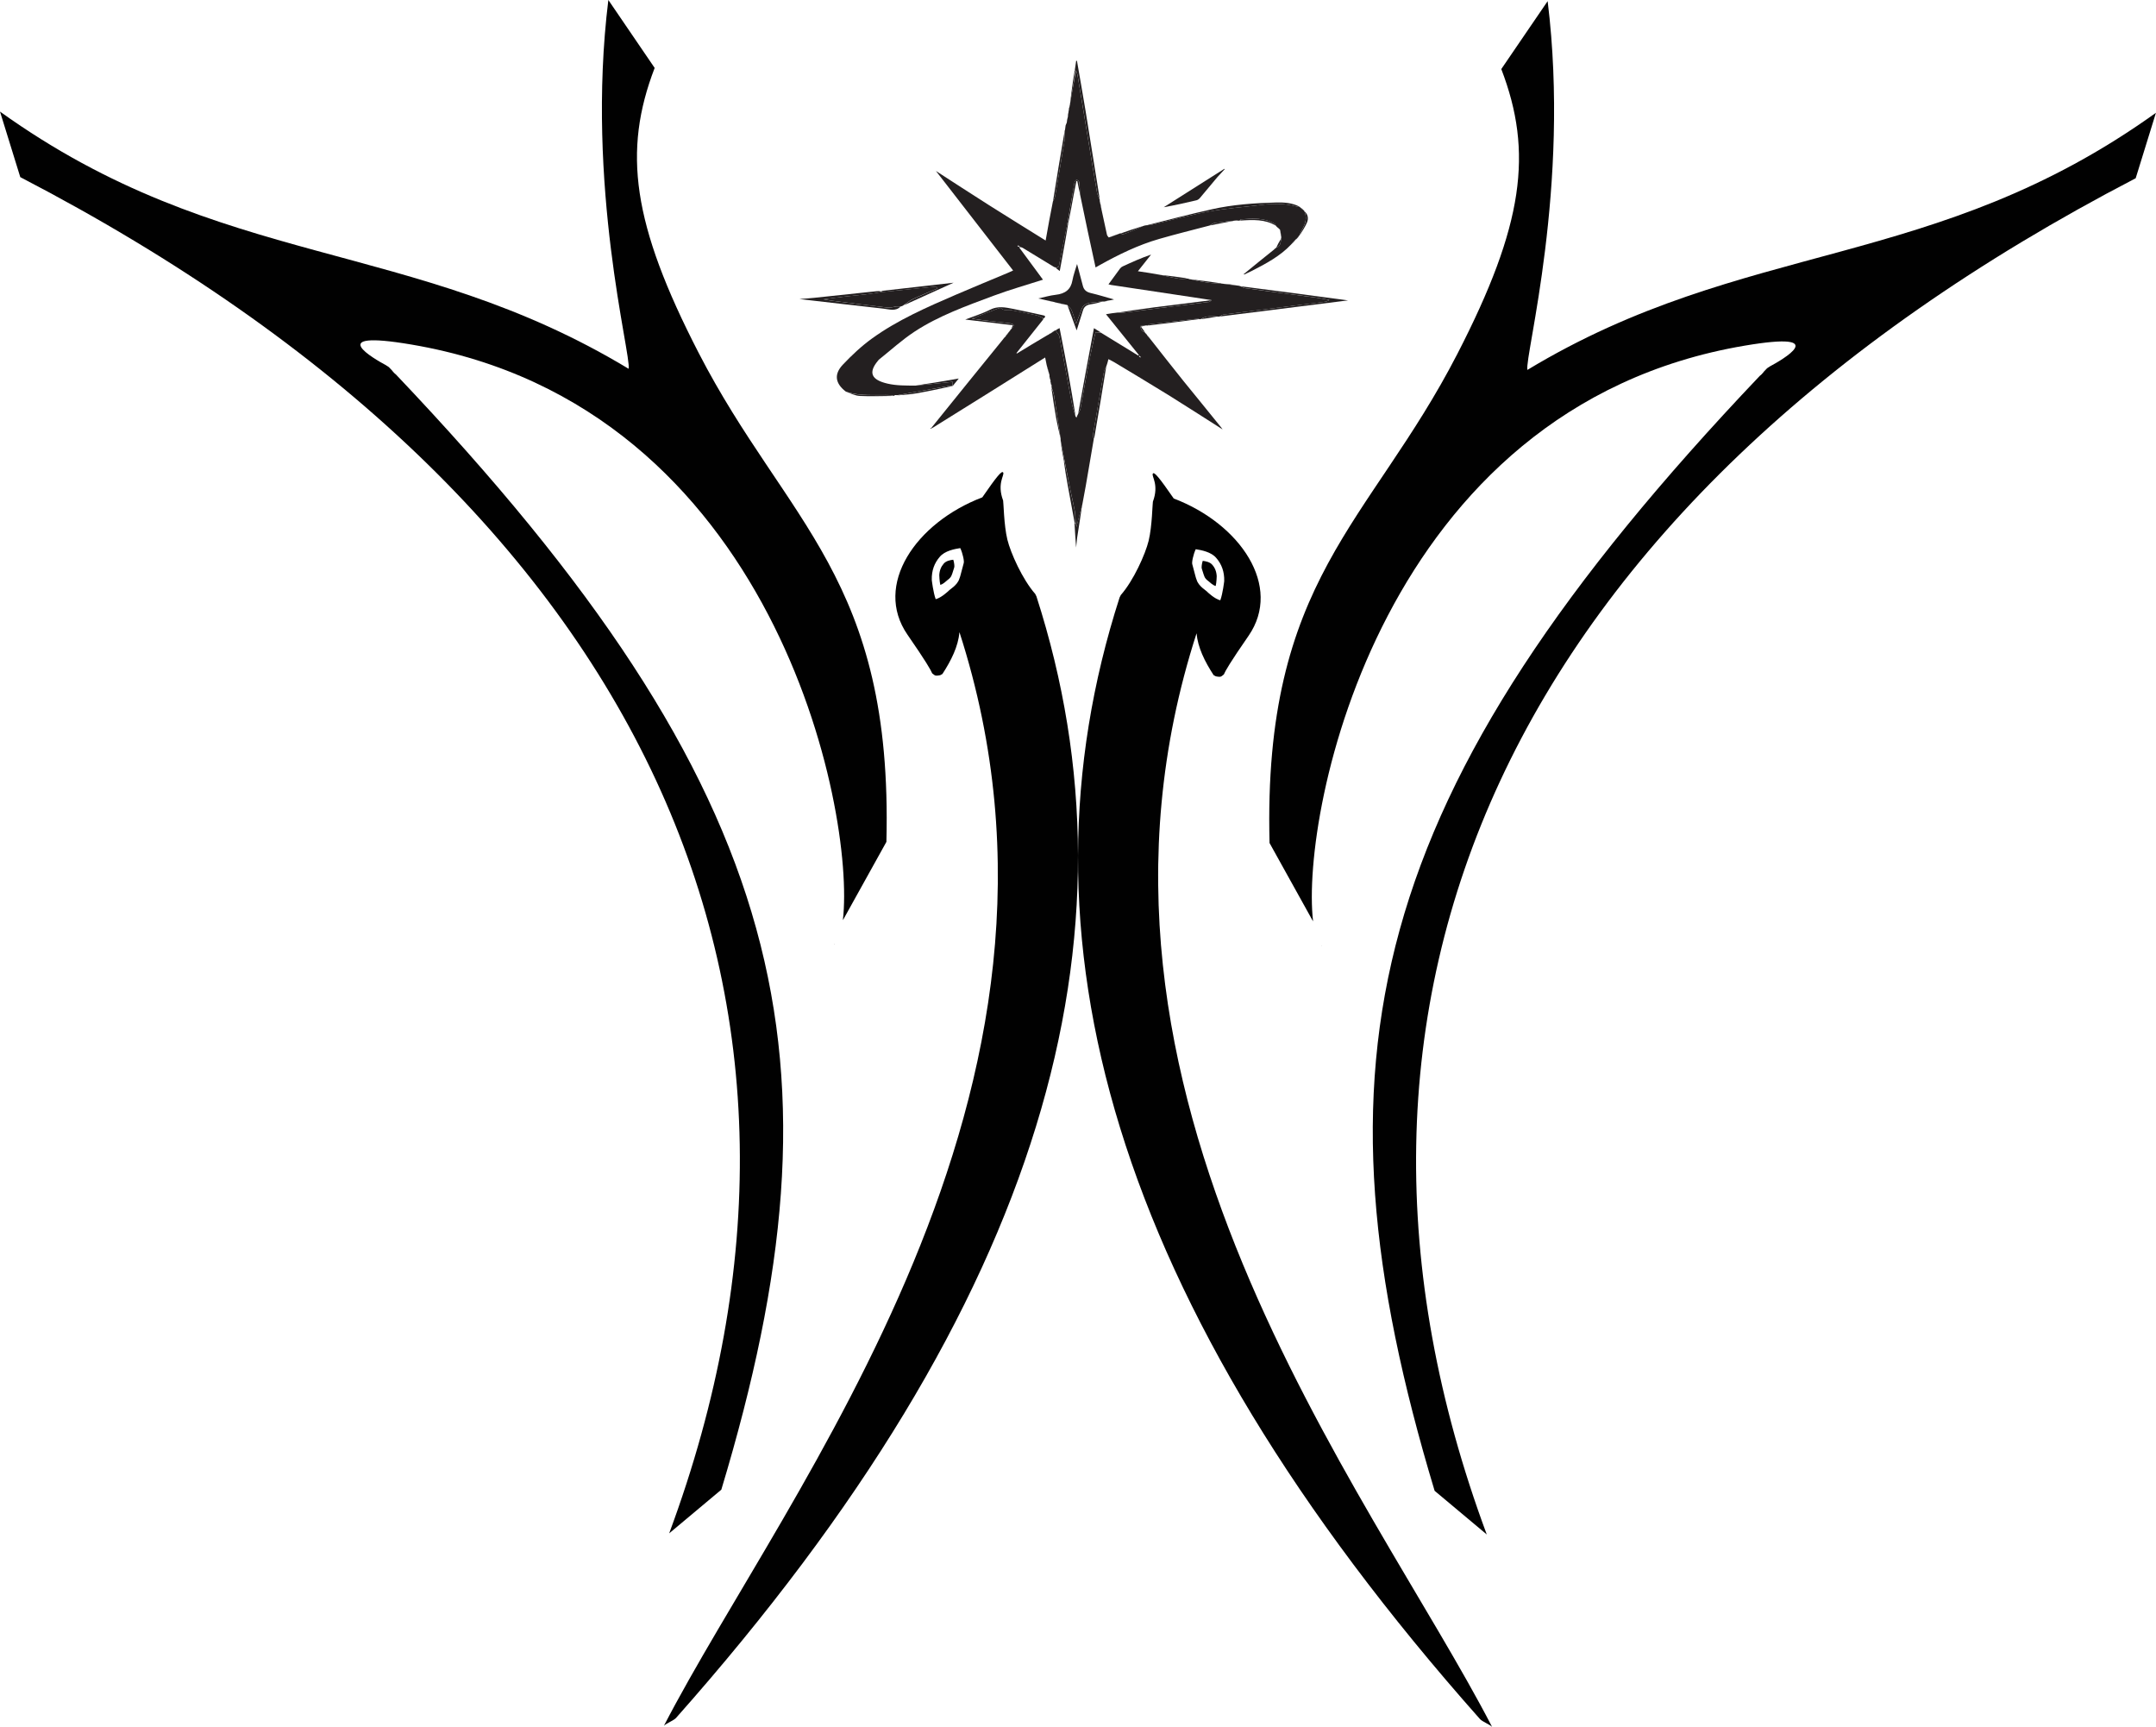 <?xml version="1.0" encoding="UTF-8"?>
<svg id="Layer_1" data-name="Layer 1" xmlns="http://www.w3.org/2000/svg" viewBox="0 0 968 775.15">
  <defs>
    <style>
      .cls-1 {
        fill: #231f20;
      }

      .cls-2 {
        fill-rule: evenodd;
      }

      .cls-2, .cls-3 {
        fill: #010101;
      }
    </style>
  </defs>
  <g id="STAR">
    <path class="cls-1" d="M471.64,171.45c0-.17-.02-.34.03-.73-.12-.69-.3-1.17-.48-1.64-.01-.17-.02-.34,0-.76-.39-1.62-.82-3-1.24-4.38-.2-.97-.39-1.94-.7-3.48-17.01,10.67-33.74,21.17-50.67,31.67-.25-.05-.3-.1-.35-.16,10.6-13.14,21.2-26.27,32.02-39.56.35-.35.47-.55.6-.75,0,0,0-.01.07-.09.18-.18.28-.28.37-.39,0,0-.02.05.1,0,.34-.42.55-.79.77-1.17,0,0,.01.02.14-.02.34-.41.56-.78.77-1.15,0,0,.02.02.14-.03.34-.41.56-.78.77-1.14,0,0,.01.01.16-.03.45-.56.93-1.08.98-1.62.02-.26-.76-.77-1.23-.83-4.31-.55-8.63-1.02-12.95-1.53-1.33-.16-2.66-.38-4.65-.66,4.43-1.71,8.19-3.17,11.97-4.6.38-.14,1.12-.22,1.29-.04,1.21,1.31,2.85.54,4.27.8,3.9.72,7.8,1.5,11.65,2.38,1.09.25,2.05.95,3.07,1.44,0,0-.02-.03-.12,0-.17.27-.25.52-.33.76-3.91,4.91-7.82,9.82-11.73,14.74.07.06.14.12.21.19,4.47-2.72,8.94-5.44,13.61-8.18.3-.06.35-.13.34-.24,0,0,.13.04.21.03.35-.23.61-.45.88-.66,0,0,0,.03.15.02.76-.47,1.37-.93,1.98-1.38,0,0,0,.03.15.09.7.92,1.57,1.73,1.75,2.65,1.91,9.97,3.68,19.95,5.57,29.92.38,2.01,1.1,3.97,1.67,5.95.14.21.28.41.42.62.19-.51.38-1.02.75-1.74.49-.93.94-1.64,1.07-2.38,1.08-5.8,2.05-11.62,3.14-17.42.8-4.25,1.73-8.49,2.63-12.72.3-1.39.68-2.76,1.01-4.08.93.06,1.64.1,2.34.14,5.58,3.42,11.17,6.85,16.75,10.27.12-.06.23-.13.35-.19-4.86-6.04-9.73-12.07-14.78-18.33,1.83-.31,3.42-.58,5.32-.76,1.06.09,1.81.15,2.53.06,4.46-.55,8.92-1.14,13.38-1.7,8.32-1.04,16.65-2.05,24.97-3.11.44-.06.81-.54,1.22-.82-2.68-.41-5.35-.83-8.03-1.23-12.36-1.86-24.71-3.71-37.07-5.57-.42-.06-.83-.19-1.2-.28,1.8-2.46,3.5-4.84,5.26-7.19.27-.37.72-.68,1.17-.89,4.1-1.89,8.22-3.76,12.7-5.28-1.91,2.41-3.82,4.82-5.92,7.47,3.52.52,6.6.98,9.93,1.6,3.07.71,5.87,1.33,8.7,1.77,1.18.18,2.44-.04,3.66-.07.19.02.38.05.78.24,3.1.68,5.97,1.26,8.87,1.66,1.56.22,3.17.13,4.76.18.21,0,.41-.01.84.15,2.61.42,4.99.67,7.38.93.32.04.65.07,1.16.27.83.4,1.45.79,2.11.88,7.35,1.01,14.72,1.98,22.08,2.95,3.19.42,6.38.8,9.56,1.25,2.06.3,4.09.7,6.13,1.06-.7.58-1.39.76-2.1.85-6.24.79-12.48,1.57-18.72,2.36-8.93,1.12-17.87,2.23-26.79,3.39-.58.08-1.1.56-1.64.85-.2.04-.41.08-.88.03-2.89-.31-5.46-.27-7.71,1.17-.08.02-.15.05-.51-.01-.42-.13-.56-.22-.7-.2-7.24.82-14.48,1.64-21.72,2.49-.22.03-.4.36-.6.55-.2.03-.41.05-.9-.02-1.09.03-1.89.15-2.69.27.24.65.34,1.36.75,1.92.32.44,1,.69,1.52,1.03,0,0-.03,0,0,.13.33.43.64.73.95,1.04,0,0-.03,0-.02.13.33.44.65.75.96,1.06,5.11,6.48,10.17,12.99,15.35,19.42,5.66,7.03,11.44,13.98,17.17,21.14,0,.17-.09.26-.09.26-7.96-5.06-15.87-10.18-23.89-15.16-8.03-4.98-16.18-9.82-24.28-14.71-.78-.47-1.63-.86-2.66-1.4-.27,1.1-.48,1.98-.88,3.07-.51,1.01-.97,1.78-1.12,2.59-1.67,9.34-3.3,18.68-4.88,28.03-.12.73.18,1.52.29,2.28-.73,4.27-1.47,8.55-2.19,12.82-.91,5.38-1.82,10.77-2.92,16.39-.96,3.35-1.72,6.47-2.62,10.13-.19-.94-.28-1.35-.37-1.92-.14-1.91-.14-3.67-.44-5.4-.51-2.9-1.23-5.77-1.83-8.66-.92-4.49-1.81-8.98-2.7-13.64-.6-3.22-1.2-6.27-1.8-9.32,0-.16-.02-.33-.02-.8-.98-6.69-1.94-13.07-2.97-19.45-.19-1.18-.71-2.33-1.07-3.49-.01-.17-.03-.34.02-.74-.12-.69-.3-1.17-.49-1.64M512.31,160.41c-.23-.24-.46-.47-.69-.71-.1.08-.2.16-.3.24.26.24.51.49.99.47M483.61,188.26"/>
    <path class="cls-1" d="M473.45,119.95c-4.68-2.85-9.36-5.71-14.05-8.56-.47-.29-.98-.53-1.92-.48,3.62,4.9,7.23,9.8,10.79,14.63-7.39,2.38-14.89,4.49-22.11,7.18-12.31,4.59-24.77,9.06-35.55,16.14-5.68,3.73-10.64,8.3-15.92,12.5-.22.17-.38.41-.55.62-4.41,5.33-2.91,8.56,4.43,10.23,4,.91,7.99.84,12.37.88,5.82-.53,11.29-1.12,16.77-1.71v1.85s-.04.12-.29.07c-.62-.05-1-.13-1.35-.07-5.26.93-10.51,1.88-15.77,2.82-2.47.44-4.93.89-7.4,1.33-.19,0-.39.01-.83-.04-.65-.03-1.06,0-1.66.02-7.03-.29-14,.66-20.64-1.58-4.74-3.63-5.49-7.74-1.32-12.13,4.01-4.23,8.37-8.34,13.21-11.82,11.34-8.17,24.44-13.91,37.55-19.56,7.69-3.31,15.45-6.5,23.18-9.74.67-.28,1.32-.59,2.48-1.11-11.76-15.16-23.42-30.18-34.66-44.68,7.61,4.91,15.77,10.24,24.01,15.46,8.21,5.21,16.51,10.31,25.25,15.76,1.1-6.2,2.09-11.77,3.27-17.57.45-.9.84-1.54.96-2.23,1.45-8.35,2.89-16.71,4.25-25.08.21-1.32.04-2.68.04-4.02,0-.18,0-.37.16-.74.22-.81.25-1.42.29-2.03.12-.32.24-.64.5-1.21.21-.84.28-1.43.35-2.03,0,0,.01-.18.13-.39.19-.93.25-1.65.32-2.37,0-.16,0-.33.11-.73.18-.71.26-1.18.34-1.65,0-.17.01-.33.14-.74.95-5.3,1.78-10.35,2.72-15.29.34.72.66,1.33.76,1.96,1.12,6.69,2.2,13.39,3.31,20.09,1.78,10.79,3.55,21.58,5.39,32.37.19,1.1.8,2.15,1.21,3.22.05.16.1.32.05.73.21,1.5.52,2.76.83,4.02.79,3.66,1.57,7.33,2.38,10.99.09.42.35.82.82,1.32,1.72-.47,3.14-1.05,4.56-1.62.22-.12.44-.24.8-.24.44.24.81.54,1.02.47,1.36-.46,2.7-.96,4.02-1.51,1.69-.71,3.34-1.47,5.01-2.21.36-.14.73-.28,1.37-.35,1.01-.03,1.75-.07,2.46-.24,8.64-2.02,17.2-4.38,25.94-5.99,7.69-1.41,15.59-1.93,23.39-2.94,5.51-.71,10.94-.71,16.27.89.26.08.59-.04.89-.06,0,0,.07,0,.08.16.68.68,1.35,1.19,2.02,1.7,0,0-.03,0-.02.15,1.37,2.98.48,5.59-.95,8.17-.51.91-.88,1.89-1.31,2.83,0,0-.01-.02-.14.02-.27.34-.42.63-.56.92,0,0-.07-.07-.15-.02-.22.26-.36.47-.51.68,0,0,0-.03-.15,0-.81.8-1.47,1.57-2.14,2.34-4.83,5.13-11.16,8.55-17.6,11.84-1.1.56-2.23,1.08-3.36,1.6-.1.05-.28-.03-.43-.05,4.44-3.63,8.87-7.26,13.58-11,.5-.37.74-.64.98-.9,0,0,0,.04.13,0,2.13-.82,1.97-2.44,2.15-3.94,0-.17,0-.33.12-.75-.1-1.22-.3-2.19-.51-3.15,0,0-.07-.15-.11-.36-.33-.41-.62-.61-.91-.81-.25-.18-.5-.37-.83-.79-.28-.51-.42-.86-.7-1.03-4.63-2.75-9.82-2.33-14.99-1.95-.21.02-.39.36-.58.56-.07.02-.14.05-.44.06-.22-.01-.44-.04-.44-.04,0,0-.02.02-.1-.05-.33-.04-.58-.01-.82.01,0,0-.19.05-.5.05-3.23.34-6.16.62-9.06,1.06-.78.12-1.46.75-2.19,1.14-7.55,1.99-15.14,3.85-22.62,6.01-9.48,2.73-18.15,6.98-26.54,11.65-.63.35-1.25.7-2.04,1.15-2.38-10.95-4.74-21.77-6.99-32.88-.05-2.04-.13-3.79-.39-5.52-.06-.39-.73-.7-1.11-1.05-.32.39-.85.74-.93,1.16-1.09,6.15-2.11,12.3-3.24,18.58-1.23,5.95-2.38,11.78-3.53,17.61-.19.98.07,2.29-1.86,2.09,0,0,.04,0,0-.03-.04-.02-.2-.09-.2-.09l-.18.02M457.9,110.44c-.32-.09-.63-.17-.95-.26-.04.14-.09.27-.13.41.43.06.86.13,1.09-.15Z"/>
    <path class="cls-1" d="M405.63,137.05c-.31.19-.61.38-1.17.51-.87-.04-1.49-.07-2.1,0-1.22.16-2.48.66-3.65.52-8.35-.96-16.69-2.03-25.03-3.09-1.34-.17-2.66-.44-3.99-.66,6.66-.95,13.24-1.6,19.81-2.31,2.06-.22,4.1-.62,6.35-.94,8.32-.83,16.45-1.66,24.57-2.49.1.32.2.64.29.95-3.61,1.54-7.26,3-10.79,4.66-1.56.73-2.88,1.87-4.31,2.82Z"/>
    <path class="cls-1" d="M470.74,135c-1.3-.3-2.59-.59-4.57-1.04,2.99-.65,5.32-1.36,7.72-1.62,4.48-.48,6.89-2.49,7.59-6.41.45-2.51,1.38-4.95,2.1-7.43.88,3.3,1.75,6.58,2.62,9.86.44,1.66,1.47,2.69,3.48,3.16,3.45.81,6.82,1.86,10.5,2.9-1.03.25-1.74.42-2.73.52-.64.08-1.02.23-1.4.37-.2.04-.41.08-.91.03-2.06.12-3.84.27-5.59.55-1.97.32-3.4,1.19-4,3.03-.67,2.07-1.55,4.08-2.44,6.4-.69-2.18-1.19-4.16-1.97-6.05-.34-.84-1.25-1.5-1.9-2.24,0,0,.03,0-.02-.12-1.81-.46-3.57-.81-5.32-1.16-.08,0-.17.01-.43-.14-1.03-.32-1.89-.47-2.74-.63Z"/>
    <path class="cls-1" d="M546.55,79.54c-2.67,3.19-5.22,6.29-7.83,9.35-.37.44-.96.87-1.54,1.01-4.84,1.15-9.71,2.23-14.69,3.12,9.07-5.74,18.13-11.48,27.2-17.23.07.04.14.08.21.12-1.08,1.17-2.17,2.34-3.35,3.63Z"/>
    <path class="cls-1" d="M547.79,142.06c.36-.3.87-.78,1.46-.86,8.93-1.16,17.86-2.27,26.79-3.39,6.24-.78,12.48-1.56,18.72-2.36.71-.09,1.4-.27,2.1-.85-2.04-.36-4.08-.77-6.13-1.06-3.18-.46-6.38-.83-9.56-1.25-7.36-.97-14.72-1.94-22.08-2.95-.67-.09-1.28-.47-1.96-.84,16.37,2.08,32.78,4.28,48.13,6.33-18.38,2.32-37.83,4.78-57.47,7.23M598.91,134.75"/>
    <path class="cls-1" d="M395.66,131.1c-2.05.32-4.09.72-6.15.94-6.57.71-13.15,1.36-19.81,2.31,1.33.22,2.65.49,3.99.66,8.34,1.06,16.67,2.13,25.03,3.09,1.17.13,2.43-.37,3.65-.52.61-.08,1.23-.05,1.97.04-2.26,2.27-5.13,1.2-7.78.91-12.46-1.37-24.9-2.84-37.65-4.3,2.37-.19,4.5-.33,6.62-.55,9.39-.98,18.78-1.99,28.16-2.98.52-.06,1.05-.04,1.78.06.2.2.21.27.21.34Z"/>
    <path class="cls-1" d="M583.42,92.72c-.18.11-.51.22-.77.14-5.33-1.6-10.76-1.61-16.27-.89-7.79,1.01-15.69,1.52-23.39,2.94-8.74,1.6-17.3,3.97-25.94,5.99-.71.17-1.45.21-2.31.24,9.68-2.46,19.46-4.98,29.32-7.2,9.41-2.12,19.07-2.79,28.75-3.05,3.6-.1,7.22.1,10.6,1.84Z"/>
    <path class="cls-1" d="M493.75,89.36c-.43-.9-1.04-1.95-1.23-3.06-1.84-10.78-3.61-21.58-5.39-32.37-1.11-6.7-2.19-13.4-3.31-20.09-.11-.63-.43-1.23-.82-2.03-.24-.28-.33-.36-.42-.44.2-1.37.4-2.74.6-4.12.12.03.24.06.36.09,1.29,7.48,2.63,14.95,3.86,22.44,1.85,11.26,3.63,22.53,5.44,33.8.3,1.87.62,3.74.91,5.77Z"/>
    <path class="cls-1" d="M468.66,142.94c-1.15-.42-2.11-1.12-3.2-1.37-3.86-.89-7.75-1.67-11.65-2.38-1.41-.26-3.05.51-4.27-.8-.17-.18-.9-.1-1.29.04-3.78,1.43-7.54,2.89-11.97,4.6,1.99.28,3.32.5,4.65.66,4.32.51,8.64.98,12.95,1.53.47.06,1.25.57,1.23.83-.04.54-.53,1.06-.99,1.62.06-.44.28-.91.64-1.69-7.08-.84-13.95-1.67-21.37-2.55,4.01-1.56,7.75-2.68,11.09-4.39,3.54-1.81,6.92-1.08,10.4-.4,4.39.86,8.74,1.86,13.1,2.8.93.2,1.93.37.66,1.51Z"/>
    <path class="cls-1" d="M395.86,131.1c-.2-.07-.2-.14-.2-.33.37-.2.73-.28,1.3-.33.32.05.42.03.51-.05,10.02-1.14,20.05-2.29,30.68-3.5-7.77,3.53-14.98,6.81-22.36,10.13,1.27-.92,2.59-2.06,4.15-2.79,3.53-1.66,7.19-3.12,10.79-4.66-.1-.32-.2-.64-.29-.95-8.12.83-16.25,1.66-24.57,2.49M422.67,128.59c-.05-.05-.09-.11-.14-.16.02.06.03.12.14.16Z"/>
    <path class="cls-1" d="M494.15,149.18c-.62.06-1.32.02-2.25-.04-.33,1.32-.72,2.69-1.01,4.08-.9,4.24-1.83,8.47-2.63,12.72-1.09,5.8-2.07,11.62-3.14,17.42-.14.75-.59,1.45-1.03,2.24,2.24-12.57,4.61-25.22,7.07-38.3,1.36.82,2.13,1.29,3,1.87Z"/>
    <path class="cls-1" d="M482.9,186.71c-.59-1.81-1.31-3.77-1.69-5.78-1.89-9.97-3.66-19.96-5.57-29.92-.18-.92-1.04-1.73-1.77-2.65.39-.35.96-.64,1.86-1.1,1.37,7.09,2.74,13.95,4,20.83,1.13,6.14,2.13,12.3,3.17,18.62Z"/>
    <path class="cls-1" d="M543.81,134.75c-.23.24-.6.72-1.04.77-8.32,1.07-16.65,2.08-24.97,3.11-4.46.56-8.92,1.15-13.38,1.7-.72.09-1.47.02-2.34-.05,5.5-.86,11.13-1.68,16.78-2.41,8.25-1.06,16.52-2.05,24.96-3.12Z"/>
    <path class="cls-1" d="M491.09,197.01c-.15-.61-.46-1.4-.33-2.13,1.58-9.35,3.22-18.69,4.88-28.03.14-.81.61-1.58,1.06-2.44-1.66,10.39-3.45,20.84-5.25,31.3-.07.39-.2.77-.36,1.3Z"/>
    <path class="cls-1" d="M477.96,207.06c.9,4.49,1.79,8.98,2.71,13.47.59,2.89,1.32,5.76,1.83,8.66.3,1.72.3,3.49.33,5.4-.11.17-.33.17-.33.17-1.06-5.75-2.13-11.5-3.17-17.25-.61-3.37-1.17-6.75-1.65-10.29.1-.16.28-.16.28-.16Z"/>
    <path class="cls-1" d="M477.94,59.2c.05,1.22.23,2.58.01,3.9-1.36,8.37-2.8,16.72-4.25,25.08-.12.68-.51,1.33-.91,2.07,1.61-10.26,3.36-20.59,5.15-31.05Z"/>
    <path class="cls-1" d="M479.34,137.18c.56.62,1.47,1.28,1.81,2.11.78,1.89,1.28,3.86,1.97,6.05.9-2.32,1.78-4.34,2.44-6.4.59-1.84,2.02-2.71,4-3.03,1.75-.28,3.53-.43,5.43-.56-1.67.48-3.46.99-5.3,1.24-1.86.26-2.95,1.11-3.43,2.62-1,3.13-1.97,6.27-2.86,9.09-1.21-3.35-2.6-7.17-4.07-11.12Z"/>
    <path class="cls-1" d="M479.3,100.22c1.04-6.15,2.07-12.31,3.15-18.45.07-.42.61-.78.93-1.16.39.35,1.06.67,1.11,1.05.26,1.73.34,3.48.41,5.35-.45-1.8-.83-3.73-1.2-5.67-.14-.03-.28-.05-.42-.08-.41,2.09-.85,4.17-1.24,6.26-.76,4.13-1.48,8.26-2.38,12.54-.16.15-.37.15-.37.15Z"/>
    <path class="cls-1" d="M479.22,100.35c.09-.13.3-.13.4-.13-.68,4.31-1.46,8.62-2.25,12.93-.5,2.75-1.01,5.5-1.56,8.5-.67-.48-1.27-.92-1.93-1.47,1.88.07,1.61-1.24,1.8-2.22,1.15-5.83,2.29-11.65,3.53-17.61Z"/>
    <path class="cls-1" d="M403.05,177.45c2.32-.5,4.79-.95,7.26-1.39,5.25-.94,10.51-1.89,15.77-2.82.35-.06.74.01,1.29.09-5.19,1.13-10.54,2.27-15.94,3.23-2.71.48-5.49.65-8.38.9Z"/>
    <path class="cls-1" d="M482.43,234.89c.07-.13.29-.14.4-.14.2.41.28.81.47,1.75.9-3.67,1.66-6.79,2.57-9.98-.66,4.87-1.49,9.82-2.24,14.77-.23,1.49-.26,3-.48,4.49-.26-3.59-.53-7.18-.72-10.89Z"/>
    <path class="cls-1" d="M472.04,173.96c.42,1.04.94,2.18,1.13,3.36,1.04,6.38,1.99,12.76,2.97,19.33-.66-2.84-1.39-5.85-1.94-8.88-.81-4.55-1.48-9.12-2.16-13.81Z"/>
    <path class="cls-1" d="M427.82,173.15c-.11-.54-.11-1.17-.11-1.77-5.49.59-10.96,1.18-16.56,1.69,2.79-.5,5.72-.89,8.64-1.35,3.39-.54,6.76-1.15,10.67-1.82-1.02,1.28-1.77,2.23-2.63,3.25Z"/>
    <path class="cls-1" d="M515.69,146.09c0-.21.18-.54.4-.57,7.24-.85,14.48-1.67,21.72-2.49.13-.01.28.08.58.19-7.4,1.01-14.95,1.94-22.69,2.86Z"/>
    <path class="cls-1" d="M379.87,175.91c6.55,2.12,13.52,1.18,20.56,1.55.2.09.22.27.22.27-4.87.03-9.74.24-14.59,0-2.06-.1-4.06-1.11-6.18-1.83Z"/>
    <path class="cls-1" d="M556.86,99.01c-.02-.2.16-.55.37-.56,5.17-.37,10.36-.8,14.99,1.95.28.17.42.52.65.93-4.78-2.97-10.28-2.71-16.01-2.32Z"/>
    <path class="cls-1" d="M482.54,31.53c.14-.08.23,0,.35.18-.77,5.13-1.6,10.18-2.52,15.35.41-3.61.91-7.35,1.43-11.08.2-1.43.46-2.86.74-4.45Z"/>
    <path class="cls-1" d="M583.48,105.73c.3-.87.67-1.84,1.18-2.76,1.44-2.58,2.33-5.19.96-8.18,1.63,1.39,1.99,3.26,1.18,5.13-.86,1.98-2.11,3.83-3.32,5.81Z"/>
    <path class="cls-1" d="M547.44,127.06c-1.42,0-3.04.1-4.59-.12-2.9-.4-5.77-.99-8.73-1.62,4.34.48,8.75,1.08,13.32,1.74Z"/>
    <path class="cls-1" d="M533.07,124.93c-1.1.15-2.35.37-3.53.19-2.84-.44-5.63-1.06-8.52-1.72,3.93.39,7.93.91,12.06,1.54Z"/>
    <path class="cls-1" d="M513.06,101.49c-1.5.73-3.15,1.49-4.84,2.2-1.32.55-2.66,1.06-4.02,1.51-.21.07-.58-.23-.89-.47,3.19-1.15,6.38-2.2,9.75-3.25Z"/>
    <path class="cls-1" d="M543.26,101.21c.56-.36,1.24-.99,2.02-1.11,2.9-.44,5.83-.72,8.96-1.05-2.54.52-5.28,1.04-8.03,1.56-.93.18-1.86.38-2.96.6Z"/>
    <path class="cls-1" d="M477.97,206.89c0,.18-.18.17-.27.17-.61-3.09-1.13-6.18-1.59-9.38.66,2.93,1.26,5.98,1.86,9.2Z"/>
    <path class="cls-1" d="M539.2,143.26c2.07-1.44,4.63-1.49,7.37-1.19-2.32.45-4.75.82-7.37,1.19Z"/>
    <path class="cls-1" d="M555.69,128.08c-2.25-.14-4.64-.4-7.1-.77,2.27.14,4.62.4,7.1.77Z"/>
    <path class="cls-1" d="M514.12,149.14c-.47-.2-1.15-.45-1.47-.9-.4-.55-.51-1.27-.75-1.92.8-.12,1.6-.25,2.54-.29-.57.22-1.27.37-2.21.56.67.87,1.25,1.65,1.88,2.55Z"/>
    <path class="cls-1" d="M474.07,135.82c1.6.3,3.35.64,5.16,1.12-1.63-.27-3.32-.67-5.16-1.12Z"/>
    <path class="cls-1" d="M469.95,164.1c.42,1.22.85,2.6,1.22,4.09-.44-1.23-.83-2.58-1.22-4.09Z"/>
    <path class="cls-1" d="M575.02,107.37c-.03,1.42.12,3.05-2.03,3.87.53-1.23,1.21-2.52,2.03-3.87Z"/>
    <path class="cls-1" d="M502.21,104.98c-1.25.56-2.67,1.14-4.22,1.65,1.27-.59,2.66-1.11,4.22-1.65Z"/>
    <path class="cls-1" d="M494.62,94.12c-.31-1.1-.62-2.36-.82-3.74.35,1.11.59,2.34.82,3.74Z"/>
    <path class="cls-1" d="M574.77,103.54c.2.82.4,1.79.52,2.89-.23-.83-.37-1.79-.52-2.89Z"/>
    <path class="cls-1" d="M579.84,109.68c.54-.71,1.2-1.48,2.03-2.28-.53.72-1.21,1.47-2.03,2.28Z"/>
    <path class="cls-1" d="M585.59,94.54c-.62-.39-1.29-.9-1.96-1.54.64.38,1.28.9,1.96,1.54Z"/>
    <path class="cls-1" d="M470.88,135.06c.71.1,1.57.26,2.49.53-.74-.08-1.54-.27-2.49-.53Z"/>
    <path class="cls-1" d="M473.6,148.33c-.47.4-1.08.86-1.86,1.32.46-.42,1.09-.84,1.86-1.32Z"/>
    <path class="cls-1" d="M479.62,50.38c.06.65,0,1.37-.16,2.22-.05-.63-.01-1.39.16-2.22Z"/>
    <path class="cls-1" d="M478.4,56.44c0,.48-.03,1.09-.2,1.76-.03-.5.06-1.06.2-1.76Z"/>
    <path class="cls-1" d="M471.57,171.55c.25.38.43.85.54,1.42-.25-.38-.43-.85-.54-1.42Z"/>
    <path class="cls-1" d="M471.13,169.18c.24.38.42.85.52,1.42-.25-.38-.42-.85-.52-1.42Z"/>
    <path class="cls-1" d="M480.08,47.98c.04.42-.04.88-.21,1.47-.03-.39.03-.91.21-1.47Z"/>
    <path class="cls-1" d="M479.17,53.13c.06.53,0,1.12-.16,1.84-.05-.51,0-1.15.16-1.84Z"/>
    <path class="cls-1" d="M400.8,177.76c-.15-.02-.17-.2-.18-.29.4-.12.81-.14,1.31-.09-.26.19-.62.3-1.14.39Z"/>
    <path class="cls-1" d="M453.88,147.77c-.1.29-.32.66-.67,1.07.09-.3.33-.65.67-1.07Z"/>
    <path class="cls-1" d="M516.01,151.51c-.27-.19-.59-.5-.91-.95.28.19.58.51.91.95Z"/>
    <path class="cls-1" d="M496.2,135.32c.24-.14.62-.29,1.09-.37-.25.16-.6.27-1.09.37Z"/>
    <path class="cls-1" d="M452.05,150.11c-.1.3-.32.67-.68,1.08.09-.31.33-.66.68-1.08Z"/>
    <path class="cls-1" d="M515.07,150.33c-.27-.19-.57-.49-.9-.93.28.18.57.5.9.93Z"/>
    <path class="cls-1" d="M452.96,148.94c-.1.3-.32.67-.68,1.08.09-.31.33-.66.68-1.08Z"/>
    <path class="cls-1" d="M573.8,102.34c.24.09.53.29.86.62-.24-.08-.53-.29-.86-.62Z"/>
    <path class="cls-1" d="M572.74,111.29c-.1.22-.34.48-.72.79.1-.22.34-.48.72-.79Z"/>
    <path class="cls-1" d="M582.75,106.67c.05-.21.2-.5.48-.84-.04.22-.21.49-.48.84Z"/>
    <path class="cls-1" d="M468.2,143.72c-.04-.19.04-.44.23-.7.04.2-.03.43-.23.7Z"/>
    <path class="cls-1" d="M471.47,149.67c-.14.19-.4.41-.82.62.13-.2.41-.39.82-.62Z"/>
    <path class="cls-1" d="M582.12,107.34c.02-.15.17-.36.43-.64-.02.14-.16.36-.43.64Z"/>
    <path class="cls-1" d="M554.99,99.01c.1-.05.34-.08.67-.05-.12.06-.32.06-.67.05Z"/>
    <path class="cls-1" d="M450.74,151.75c-.02.13-.15.32-.38.6.03-.12.15-.33.38-.6Z"/>
    <path class="cls-1" d="M555.81,99.06s.17,0,.28-.02c0,.08-.11.1-.28.02Z"/>
    <path class="cls-1" d="M548.62,192.32c.11.08.16.21.22.33-.1,0-.19,0-.33-.11-.04-.09.06-.18.11-.23Z"/>
    <path class="cls-1" d="M417.67,192.15l-.05.15s.15-.07.11-.1c-.04-.03-.06-.05-.06-.05Z"/>
    <path class="cls-1" d="M417.68,192.18c.13,0,.25-.06.44-.17.14.03.19.08.32.21-.15.13-.37.17-.68.07-.09-.15-.08-.13-.08-.12Z"/>
    <path class="cls-1" d="M397.36,130.38c.02.09-.09.12-.26.08-.05-.02.15-.09.26-.08Z"/>
    <path class="cls-1" d="M451.18,151.25c.01.06-.08.16-.25.34,0-.05.07-.17.25-.34Z"/>
    <path class="cls-1" d="M470.44,150.31c.09.07.04.14-.11.17-.05,0,.04-.13.11-.17Z"/>
    <path class="cls-1" d="M473.56,119.98c-.1-.03.07-.06.07-.06,0,0,.16.07.2.11.04.04-.17-.02-.27-.05Z"/>
    <path class="cls-1" d="M422.62,128.6c-.06-.05-.08-.11-.09-.17.05.05.09.11.09.17Z"/>
  </g>
  <g id="layer1">
    <path id="path670" class="cls-3" d="M593.36,424.36s-.09,0-.13,0c.01.02.02.06.03.1.03,0,.06,0,.09-.02,0-.03.01-.05.02-.08h0Z"/>
    <path id="path671" class="cls-3" d="M593.64,424.33s-.09.01-.14.02c0,.01,0,.02.01.03.04-.02.08-.03.12-.05h0Z"/>
    <path id="path672" class="cls-3" d="M595.78,425.21s-.03-.03-.05-.04c.01.01.03.02.05.04Z"/>
    <path id="path673" class="cls-3" d="M968,50.61c-99.78,71.54-184.22,56.27-282.24,115.43-1.28-6.09,19.42-81.91,9.1-165.53l-20.81,30.49c14.34,37.35,10.14,69.91-19.76,127.92-39.3,76.25-87.31,101.04-84.29,219.47l19.45,35.02s.05-.01.08-.02c-5.67-48.81,30.6-230.63,193.78-258.24,40.04-6.78,16.33,6.64,11.28,9.34-.03.04-.07.08-.14.12-.11.07-.22.14-.34.2-.2.13-.4.27-.6.4-.05.03-.1.06-.14.1-.44.46-.88.92-1.32,1.38-.02.02-.04.05-.06.08-.15.19-.31.38-.46.57-.16.18-.31.38-.49.55-.22.25-.47.47-.75.67-.04.03-.07.05-.11.08-178.47,187.78-204.04,308.18-146.06,500.52l23.41,19.6c-88.25-237.75,7.11-461.14,291.35-608.75l9.1-29.4Z"/>
    <path id="path674" class="cls-3" d="M669.93,775.15c-55.1-106.49-199.35-284.49-132.7-490.89.57,6.36,3.63,12.59,7.66,18.78.1.02.21.07.32.15.07.05.15.1.21.15.14.08.28.16.44.22.2.06.4.09.61.12.22.03.43.07.66.08.2.02.39.01.59,0,.16-.01.31-.03.46-.08.18-.07.32-.19.47-.29.21-.13.37-.31.56-.46.08-.07.17-.11.24-.14.65-1.58,2.81-5.38,11.11-17.38,15.38-22.24-3.67-50.27-33.58-61.66-6.32-9.13-8.81-12.25-9.39-11.13-.65,1.24,2.9,4.86.04,12.56-.18.49-.33,11.08-1.91,17.55-1.48,6.04-6.79,17.87-12.49,24.35-.02.03-.03.06-.05.09-.03.06-.06.11-.08.17-.03.05-.05.09-.07.14-.03.05-.05.11-.08.16-.03.07-.06.13-.1.19-.04.08-.08.16-.12.24-.02.04-.04.09-.06.13-48.67,151.07-4.66,315.84,161.81,503.41,1.01,1.14,4.4,2.42,5.46,3.54h0ZM549.65,260.82s-.64,5.61-1.76,8.63c-2.62-.67-5.52-3.5-5.82-3.76-.42-.63-3.94-2.45-4.82-5.49-.4-.96-.31-.87-1.92-6.87-.35-.8.43-4.46,1.53-6.81,2.47.39,6.99,1.19,9.25,3.97,2.38,2.74,3.65,6.14,3.54,10.32h0Z"/>
    <path id="path675" class="cls-2" d="M540,251.74c1.12.14,3.18.43,4.3,1.78,1.17,1.32,1.87,3.01,1.98,5.12,0,.02-.07,2.84-.46,4.39-1.2-.28-2.61-1.63-2.75-1.75-.21-.3-1.86-1.14-2.37-2.65-.22-.48-.17-.43-1.13-3.42-.19-.39.02-2.26.43-3.47h0Z"/>
  </g>
  <g id="layer1-2" data-name="layer1">
    <path id="path670-2" data-name="path670" class="cls-3" d="M374.64,423.84s0,.05.02.08c.03,0,.06.01.09.02,0-.04.01-.07.03-.1-.04,0-.09,0-.13,0h0Z"/>
    <path id="path671-2" data-name="path671" class="cls-3" d="M374.36,423.82s.08.04.12.05c0-.01,0-.02.01-.03-.05,0-.09-.01-.14-.02h0Z"/>
    <path id="path672-2" data-name="path672" class="cls-3" d="M372.26,424.66s-.03.02-.05.04c.02-.01.03-.02.05-.04Z"/>
    <path id="path673-2" data-name="path673" class="cls-3" d="M9.1,79.5c284.23,147.61,379.6,371,291.35,608.75l23.41-19.6c57.98-192.34,32.41-312.74-146.06-500.52-.04-.03-.07-.05-.11-.08-.27-.21-.52-.43-.75-.67-.19-.17-.33-.37-.49-.55-.15-.19-.3-.38-.46-.57-.02-.03-.04-.05-.06-.08-.44-.46-.88-.92-1.32-1.38-.05-.03-.1-.06-.14-.1-.2-.14-.4-.27-.6-.4-.11-.06-.22-.13-.34-.2-.06-.04-.11-.08-.14-.12-5.05-2.7-28.75-16.12,11.28-9.34,163.17,27.62,199.44,209.43,193.78,258.24.03,0,.05.01.08.02l19.45-35.02c3.01-118.43-44.99-143.22-84.29-219.47-29.9-58.01-34.1-90.57-19.76-127.92L273.14,0c-10.32,83.62,10.39,159.43,9.1,165.53C184.22,106.36,99.78,121.63,0,50.09l9.1,29.4Z"/>
    <path id="path674-2" data-name="path674" class="cls-3" d="M298.07,774.64c1.06-1.12,4.45-2.4,5.46-3.54,166.46-187.57,210.48-352.34,161.81-503.41-.02-.05-.04-.09-.06-.13-.04-.08-.08-.16-.12-.24-.04-.06-.07-.13-.1-.19-.02-.05-.05-.11-.08-.16-.03-.05-.05-.09-.07-.14-.03-.06-.05-.11-.08-.17-.01-.03-.03-.06-.05-.09-5.7-6.48-11.01-18.31-12.49-24.35-1.58-6.47-1.72-17.05-1.91-17.55-2.87-7.69.69-11.32.04-12.56-.59-1.12-3.07,2-9.39,11.13-29.91,11.39-48.96,39.42-33.58,61.66,8.3,12,10.45,15.8,11.11,17.38.08.03.16.08.24.14.19.15.35.32.56.46.16.09.3.22.47.29.15.05.3.06.46.08.2.02.39.02.59,0,.22-.01.44-.05.66-.08.21-.02.41-.06.61-.12.15-.06.3-.13.44-.22.07-.06.14-.1.21-.15.11-.08.22-.13.32-.15,4.03-6.19,7.09-12.42,7.66-18.78,66.64,206.39-77.6,384.4-132.7,490.89h0ZM418.35,260.31c-.11-4.18,1.17-7.58,3.54-10.32,2.26-2.78,6.78-3.58,9.25-3.97,1.11,2.35,1.89,6.01,1.53,6.81-1.61,6-1.52,5.91-1.92,6.87-.88,3.04-4.4,4.86-4.82,5.49-.31.25-3.21,3.08-5.82,3.76-1.12-3.02-1.76-8.58-1.76-8.63h0Z"/>
    <path id="path675-2" data-name="path675" class="cls-2" d="M428,251.23c.41,1.21.62,3.07.43,3.47-.95,2.98-.91,2.94-1.13,3.42-.51,1.51-2.16,2.34-2.37,2.65-.15.12-1.55,1.48-2.75,1.75-.39-1.55-.46-4.37-.46-4.39.11-2.11.81-3.79,1.98-5.12,1.12-1.35,3.18-1.64,4.3-1.78h0Z"/>
  </g>
</svg>